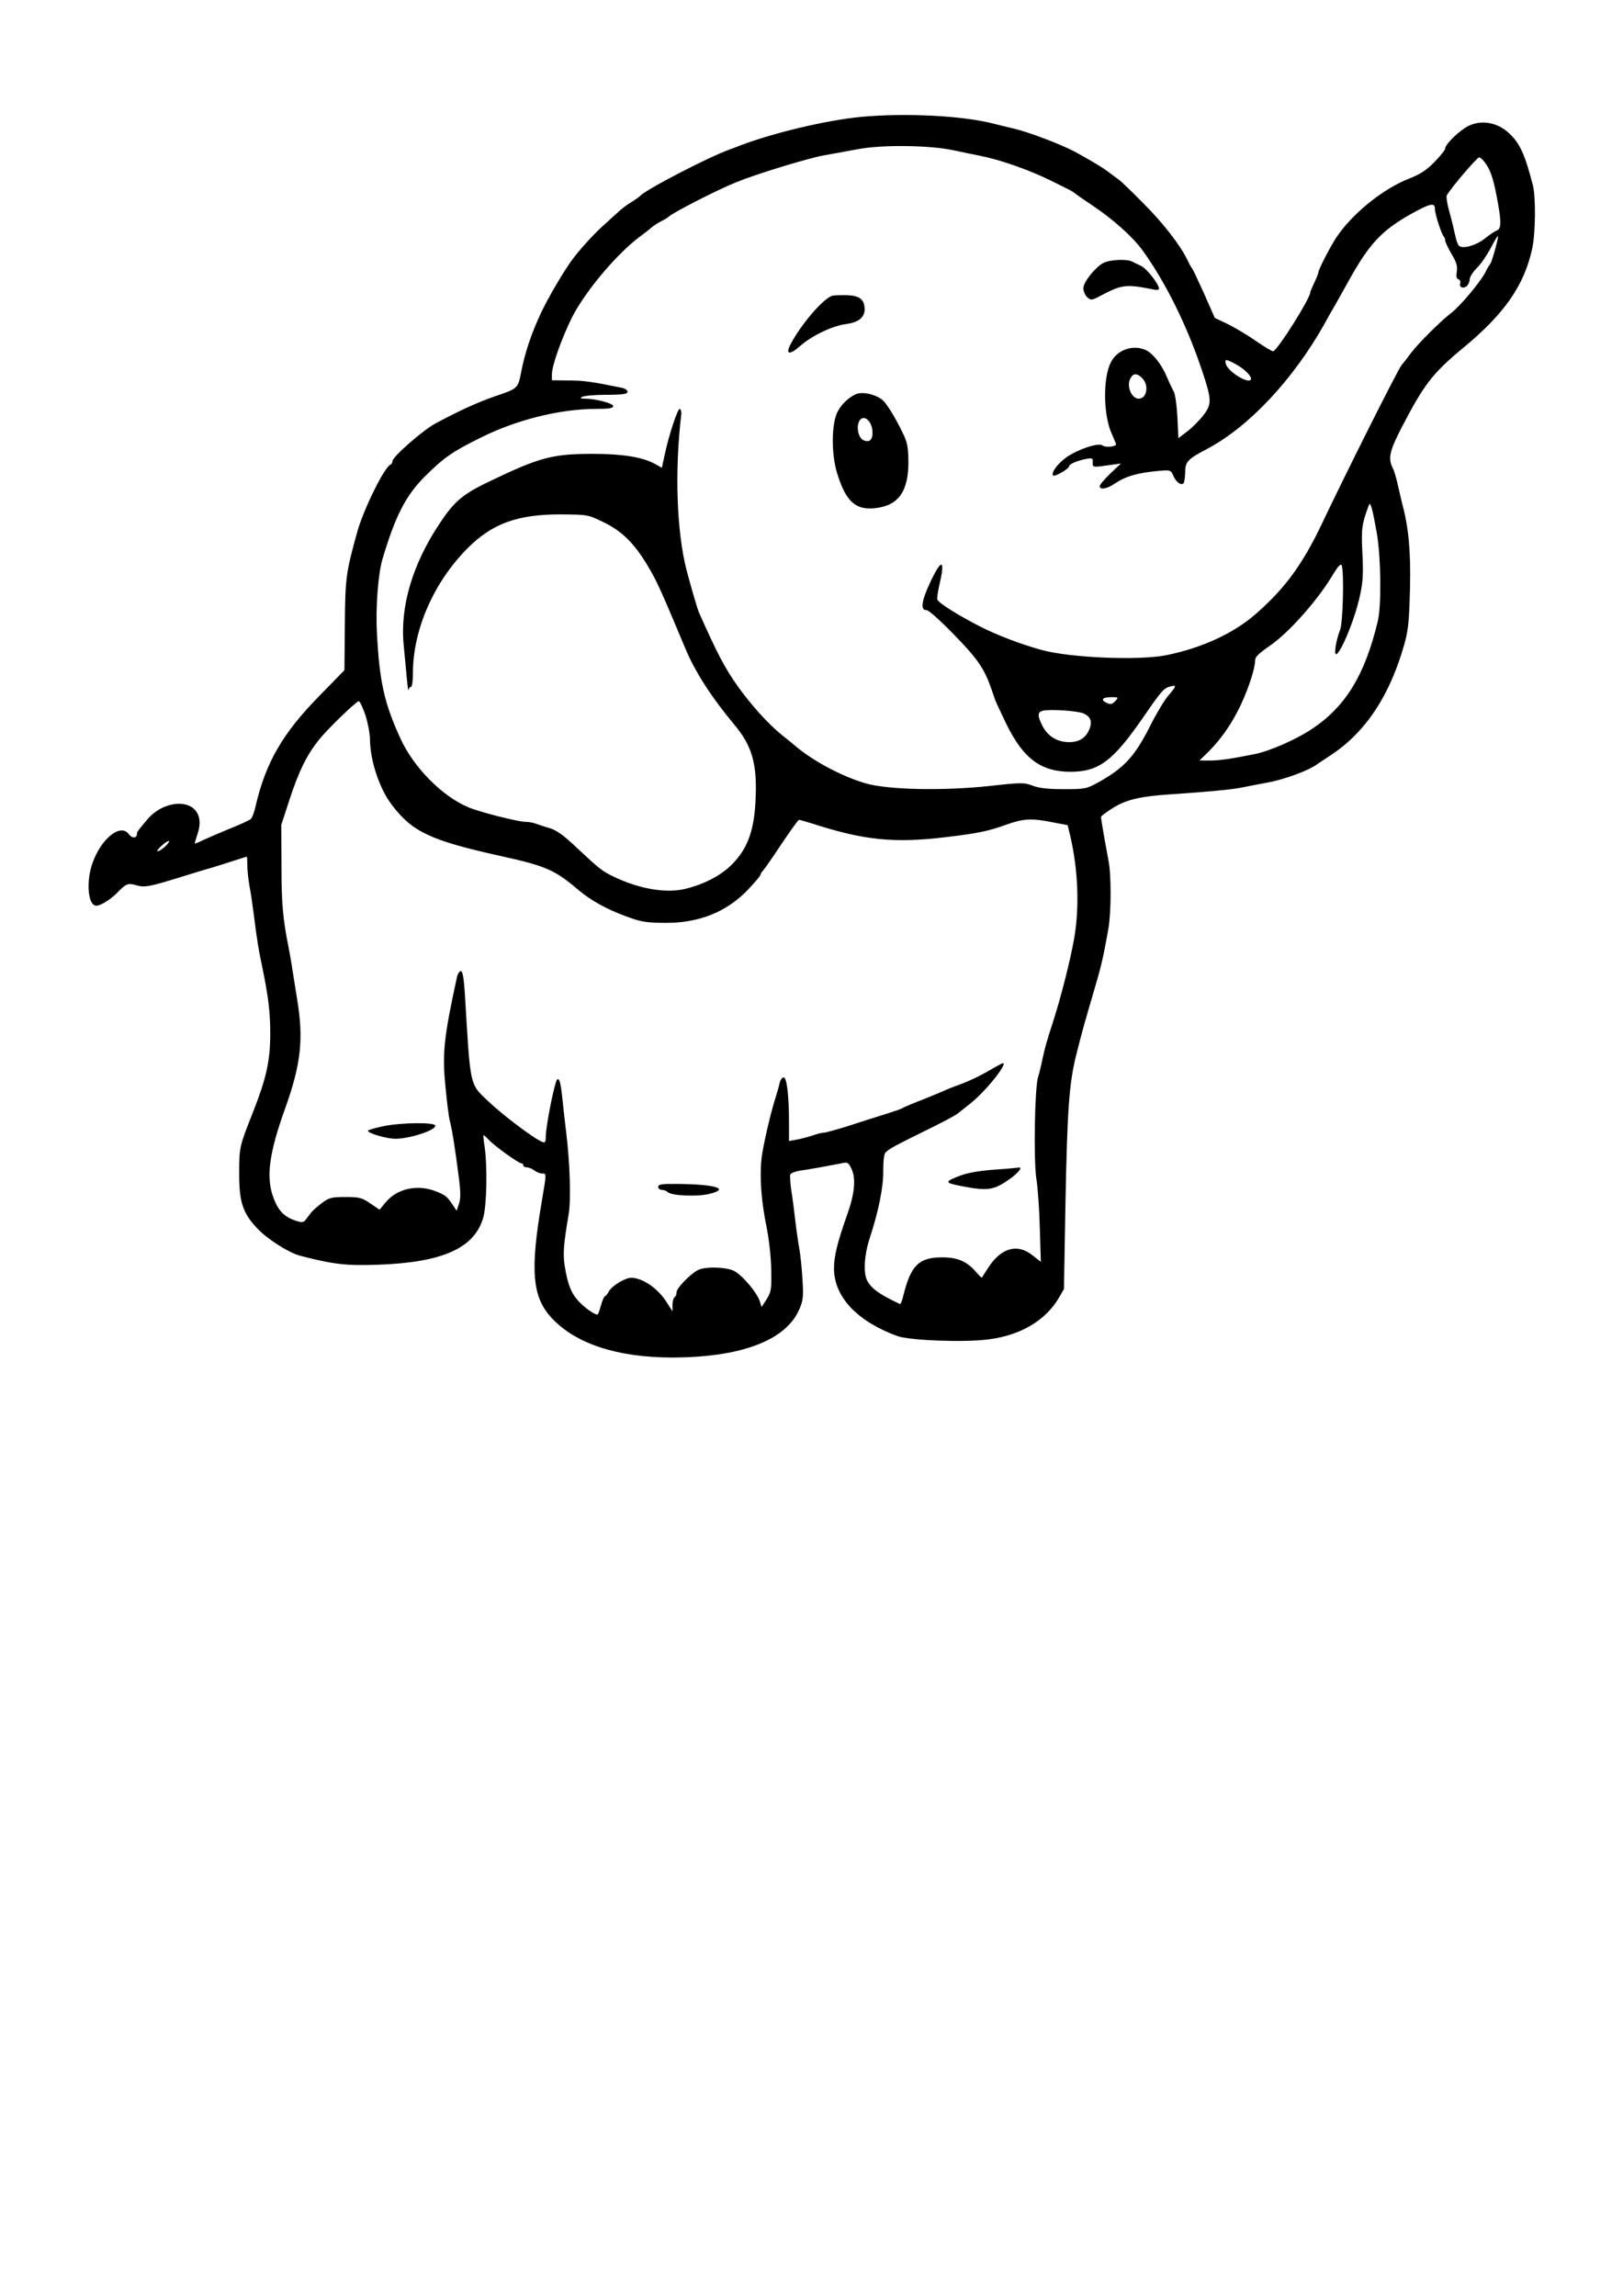 <?xml version="1.0" encoding="UTF-8" standalone="yes"?>
<svg version="1.0" xmlns="http://www.w3.org/2000/svg" width="794" height="1123" viewBox="0 0 794 1123" preserveAspectRatio="xMidYMid meet">
  <g transform="translate(0,1123) scale(0.1,-0.1)" fill="#000000" stroke="none">
    <path d="M4210 10658 c-165 -16 -416 -75 -585 -138 -11 -5 -36 -14 -55 -21
-106 -38 -418 -200 -440 -229 -3 -3 -21 -16 -40 -28 -19 -11 -46 -31 -60 -44
-14 -13 -48 -43 -75 -68 -45 -40 -102 -102 -145 -156 -41 -51 -128 -198 -165
-278 -48 -104 -77 -191 -96 -289 -15 -77 -16 -78 -129 -116 -84 -29 -176 -71
-291 -133 -60 -32 -209 -163 -209 -183 0 -8 -4 -15 -9 -17 -30 -11 -133 -220
-164 -332 -55 -200 -58 -222 -60 -453 l-2 -221 -121 -124 c-182 -185 -265
-329 -314 -543 -6 -27 -16 -55 -23 -61 -7 -6 -54 -28 -105 -48 -51 -21 -109
-46 -130 -56 -20 -10 -38 -17 -39 -16 -1 1 5 22 13 46 20 58 11 103 -25 130
-57 40 -162 13 -221 -59 -48 -57 -50 -60 -50 -70 0 -22 -24 -23 -40 -1 -40 54
-134 -20 -177 -140 -33 -92 -23 -210 18 -210 22 0 71 31 104 65 42 43 51 47
92 35 41 -12 63 -8 233 45 47 15 99 30 115 35 17 4 66 20 110 34 44 14 81 26
82 26 2 0 3 -20 3 -44 0 -24 5 -67 10 -97 6 -29 15 -91 21 -138 16 -128 24
-178 42 -261 30 -146 40 -226 39 -335 -1 -128 -20 -212 -86 -379 -65 -164 -66
-169 -66 -297 0 -140 18 -194 91 -270 50 -52 153 -117 207 -131 161 -42 227
-50 382 -44 315 11 471 81 514 230 17 59 21 248 7 346 -5 30 -7 56 -6 58 1 1
13 -9 26 -23 28 -30 146 -115 159 -115 6 0 10 -4 10 -10 0 -5 8 -10 18 -10 9
0 26 -7 36 -15 11 -8 28 -15 38 -15 22 0 22 3 -1 -133 -59 -345 -48 -474 52
-578 118 -123 318 -188 582 -189 338 0 559 83 625 235 19 44 21 62 16 145 -3
52 -10 122 -16 155 -6 33 -15 96 -20 140 -5 44 -13 109 -19 143 -5 35 -7 70
-5 77 3 7 24 15 47 19 51 7 137 23 194 34 41 9 42 9 59 -26 22 -46 15 -122
-21 -222 -49 -138 -65 -205 -65 -264 0 -139 113 -259 310 -331 60 -22 334 -32
448 -16 155 20 276 92 341 201 l26 45 7 400 c9 476 18 605 53 745 31 123 35
136 93 335 30 101 41 151 64 280 15 85 15 272 0 340 -8 41 -32 176 -36 208 -1
5 27 25 60 46 67 41 134 56 284 66 181 12 307 24 350 34 25 5 76 15 114 22 83
14 210 60 251 92 6 4 35 23 65 43 172 113 291 294 362 549 18 66 22 113 26
269 4 182 -7 297 -38 411 -4 17 -13 57 -21 90 -7 33 -18 72 -26 87 -23 46 -15
82 42 193 112 216 152 268 305 395 201 166 297 305 336 485 16 73 18 252 3
309 -38 148 -63 204 -114 252 -62 61 -154 72 -220 27 -47 -32 -95 -82 -95
-100 0 -7 -24 -36 -52 -65 -39 -40 -71 -61 -123 -81 -130 -50 -284 -176 -359
-291 -30 -46 -86 -155 -86 -167 0 -5 -9 -29 -20 -51 -11 -23 -20 -45 -20 -48
0 -29 -157 -279 -181 -288 -4 -2 -43 21 -86 51 -43 30 -106 67 -139 83 l-61
29 -53 120 c-30 66 -56 122 -60 125 -3 3 -13 21 -22 40 -32 68 -119 181 -216
277 -53 54 -106 105 -117 113 -11 8 -36 26 -55 41 -33 24 -84 54 -160 96 -67
36 -227 97 -300 114 -19 4 -62 15 -95 23 -151 40 -434 55 -655 34z m450 -162
c41 -9 100 -21 130 -27 99 -19 243 -69 350 -122 58 -28 107 -53 110 -56 3 -3
43 -32 90 -63 104 -69 200 -155 249 -222 112 -154 219 -370 292 -590 47 -140
48 -163 7 -216 -18 -24 -54 -60 -78 -79 l-45 -34 -5 104 c-3 57 -11 113 -18
124 -6 11 -21 42 -32 68 -25 61 -66 114 -101 133 -62 31 -142 5 -174 -57 -40
-77 -38 -259 4 -351 11 -26 21 -49 21 -51 0 -12 -53 -17 -66 -6 -18 15 -112
-15 -173 -55 -45 -31 -81 -79 -69 -92 8 -7 78 33 78 45 0 11 41 28 82 36 32 6
35 5 34 -17 -1 -25 -2 -25 88 -12 l50 7 -52 -49 c-29 -28 -52 -55 -52 -62 0
-19 34 -14 71 11 57 38 111 54 220 64 55 5 57 4 70 -26 14 -30 34 -45 48 -36
4 2 8 25 9 51 0 56 11 68 107 118 206 109 423 341 577 616 13 25 35 63 48 85
12 22 44 78 70 125 99 178 159 242 302 323 96 53 118 58 118 24 0 -24 32 -122
43 -134 4 -3 7 -12 7 -19 0 -7 14 -37 31 -66 24 -40 30 -60 26 -86 -4 -23 -2
-35 8 -38 8 -3 11 -12 9 -19 -8 -19 14 -29 31 -15 8 7 15 22 15 34 0 11 16 36
34 54 19 18 49 62 68 97 18 35 34 62 36 60 5 -4 -30 -128 -37 -135 -3 -3 -15
-22 -25 -43 -25 -48 -123 -165 -168 -199 -51 -39 -160 -148 -194 -193 -16 -22
-37 -49 -46 -59 -17 -18 -275 -533 -396 -788 -92 -192 -180 -311 -322 -434
-108 -93 -260 -163 -431 -198 -132 -28 -473 -14 -614 25 -98 27 -217 72 -299
114 -104 53 -204 115 -210 132 -3 6 2 37 9 70 31 130 12 135 -45 13 -42 -89
-48 -136 -18 -134 10 1 68 -51 135 -120 115 -118 148 -165 183 -266 7 -19 15
-44 19 -55 4 -11 29 -63 54 -116 83 -169 168 -233 312 -234 141 0 209 51 361
271 89 129 97 138 132 147 29 7 28 2 -12 -45 -19 -21 -60 -90 -91 -152 -74
-146 -125 -201 -247 -270 -64 -35 -67 -36 -174 -36 -77 0 -121 5 -152 17 -42
16 -55 16 -216 -2 -228 -24 -496 -18 -603 14 -113 33 -254 108 -338 179 -18
15 -49 41 -70 57 -64 51 -147 143 -212 233 -66 92 -102 161 -194 367 -8 19
-39 126 -60 205 -49 191 -59 487 -26 765 1 11 -2 22 -7 25 -10 6 -55 -132 -75
-227 l-13 -61 -34 19 c-60 33 -157 49 -302 49 -198 0 -260 -16 -502 -132 -135
-64 -176 -98 -249 -208 -133 -199 -195 -408 -176 -597 4 -43 11 -114 15 -158
4 -44 8 -72 8 -62 1 9 7 17 12 17 6 0 10 29 10 67 0 213 102 446 269 613 119
119 243 164 451 164 135 -1 135 -1 210 -37 92 -44 152 -103 219 -215 45 -75
67 -125 183 -402 47 -114 128 -240 240 -374 85 -101 111 -188 105 -350 -5
-165 -38 -257 -120 -338 -55 -54 -143 -98 -235 -118 -93 -19 -220 4 -342 63
-54 26 -70 39 -180 142 -62 59 -97 84 -130 94 -25 7 -55 17 -68 22 -13 5 -35
9 -50 9 -36 0 -227 48 -282 72 -128 54 -268 196 -332 338 -78 170 -102 278
-114 514 -7 125 6 291 27 361 64 215 115 312 208 405 94 93 134 121 276 191
173 86 383 138 558 139 67 0 87 3 87 14 0 13 -87 36 -138 36 -14 0 -23 2 -21
5 10 9 55 14 142 14 67 1 87 4 87 15 0 7 -12 16 -27 19 -146 30 -189 36 -260
36 l-83 1 0 29 c0 43 47 174 97 276 66 131 224 318 338 401 22 16 46 35 53 42
8 7 28 20 45 29 18 9 34 19 37 22 14 17 236 131 330 169 100 41 349 117 430
132 36 6 110 20 165 30 120 23 346 20 465 -4z m2613 -73 c24 -38 37 -83 57
-197 15 -86 13 -116 -7 -123 -10 -4 -36 -21 -58 -39 -46 -37 -117 -55 -130
-33 -5 7 -12 29 -16 48 -4 20 -16 70 -27 110 -12 41 -18 80 -14 86 26 43 148
185 158 185 8 0 24 -17 37 -37z m-1228 -974 c40 -22 75 -55 75 -71 0 -34 -112
31 -123 72 -6 25 -1 25 48 -1z m-455 -71 c32 -35 20 -98 -19 -98 -36 0 -61 62
-41 99 14 27 34 27 60 -1z m1146 -758 c20 -119 23 -354 4 -430 -63 -262 -157
-416 -321 -525 -77 -52 -210 -110 -283 -124 -120 -24 -172 -31 -218 -31 l-50
0 41 40 c65 65 117 139 161 232 39 83 70 179 70 216 0 19 13 32 80 79 88 62
228 220 297 336 29 48 43 63 47 51 12 -33 6 -281 -8 -315 -8 -19 -17 -53 -21
-76 -23 -139 87 91 120 252 13 62 15 106 10 200 -6 118 -3 142 32 235 7 20 18
-20 39 -140z m-1280 -819 c-15 -16 -22 -18 -42 -9 -32 15 -21 28 23 28 35 0
36 -1 19 -19z m-3668 -70 c12 -38 22 -91 22 -118 1 -104 46 -240 107 -320 100
-132 190 -174 528 -249 223 -49 268 -68 381 -164 62 -53 139 -96 234 -131 75
-28 98 -32 190 -33 167 -2 303 52 408 161 34 36 62 69 62 73 0 5 6 15 13 22 7
7 48 66 91 131 43 64 81 117 85 117 4 0 34 -9 67 -19 251 -81 398 -96 649 -66
160 19 211 30 297 61 84 30 123 33 227 12 l74 -14 12 -49 c39 -166 47 -350 20
-505 -19 -108 -63 -282 -104 -410 -33 -102 -38 -121 -51 -180 -6 -30 -16 -71
-22 -90 -16 -55 -22 -403 -8 -495 7 -44 15 -154 17 -244 l5 -163 -41 32 c-74
60 -155 36 -218 -63 -15 -23 -28 -44 -29 -46 -2 -2 -17 13 -33 32 -43 48 -88
67 -161 67 -115 0 -154 -39 -191 -188 -5 -24 -13 -42 -17 -40 -100 47 -139 75
-160 115 -19 36 -14 125 12 204 44 135 68 251 67 333 0 50 4 83 12 90 22 20
49 34 193 105 78 38 150 76 160 85 11 8 36 29 58 46 74 57 189 200 162 200 -2
0 -36 -18 -75 -41 -38 -22 -95 -49 -126 -60 -31 -11 -64 -24 -73 -28 -9 -5
-60 -26 -112 -47 -52 -20 -99 -40 -105 -44 -5 -4 -44 -17 -85 -30 -41 -13
-122 -38 -179 -57 -57 -18 -111 -33 -120 -33 -9 0 -34 -6 -56 -14 -22 -7 -57
-17 -77 -20 l-38 -7 0 88 c0 135 -11 223 -26 223 -8 0 -16 -12 -20 -27 -3 -16
-12 -46 -19 -69 -20 -61 -51 -189 -65 -270 -16 -91 -9 -226 20 -364 12 -61 22
-149 23 -210 2 -96 0 -108 -22 -144 l-25 -39 -10 31 c-14 40 -79 118 -120 143
-36 22 -147 26 -183 6 -40 -22 -103 -88 -103 -107 0 -10 -4 -22 -10 -25 -5 -3
-10 -20 -10 -38 l0 -31 -29 45 c-42 67 -118 119 -173 119 -30 0 -94 -39 -109
-66 -7 -13 -16 -24 -19 -24 -4 0 -13 -20 -20 -45 -7 -25 -14 -45 -17 -45 -16
0 -65 35 -94 67 -36 40 -52 81 -67 175 -8 56 -5 103 20 249 12 71 6 254 -12
399 -6 47 -14 122 -19 168 -8 78 -15 102 -26 91 -12 -13 -55 -229 -55 -278 0
-26 -3 -32 -16 -27 -40 15 -196 133 -265 199 -93 89 -87 63 -115 530 -5 74
-11 107 -19 107 -7 0 -15 -12 -19 -27 -64 -294 -73 -374 -57 -536 7 -73 16
-148 21 -167 12 -45 28 -148 44 -275 10 -76 10 -108 1 -134 l-11 -33 -19 28
c-27 41 -35 48 -83 67 -91 36 -192 13 -248 -57 l-27 -33 -46 31 c-41 28 -53
31 -122 31 -68 0 -79 -3 -115 -30 -21 -16 -44 -36 -51 -45 -6 -8 -18 -23 -26
-34 -12 -16 -18 -17 -50 -7 -56 19 -84 47 -108 109 -39 101 -24 219 57 443 76
214 90 335 58 529 -8 52 -19 120 -24 150 -4 30 -13 78 -18 105 -28 139 -35
215 -35 399 l-1 201 42 129 c45 136 82 211 141 286 45 56 183 189 196 190 6 0
20 -31 33 -69z m3514 9 c33 -16 42 -38 29 -73 -17 -45 -50 -67 -100 -67 -59 0
-104 28 -131 79 -26 52 -25 68 3 75 39 8 171 -1 199 -14z m-4498 -654 c-16
-13 -31 -22 -34 -19 -3 2 8 16 24 29 15 14 31 23 33 20 3 -3 -8 -16 -23 -30z"/>
    <path d="M5398 9944 c-41 -22 -98 -94 -98 -124 0 -15 9 -35 19 -44 18 -16 22
-16 72 11 97 51 121 53 242 29 24 -6 37 -5 37 2 0 22 -60 98 -87 111 -15 7
-36 17 -45 22 -26 13 -109 9 -140 -7z"/>
    <path d="M4074 9784 c-44 -10 -157 -142 -208 -241 -24 -48 -2 -50 49 -5 58 51
157 98 224 107 61 8 91 32 91 73 -1 46 -23 65 -82 68 -29 1 -63 0 -74 -2z"/>
    <path d="M4190 9303 c-35 -14 -72 -48 -92 -86 -30 -57 -32 -202 -4 -297 42
-140 89 -185 183 -176 118 11 169 82 167 233 -1 69 -6 93 -30 140 -29 61 -70
129 -91 151 -29 30 -98 48 -133 35z m78 -180 c3 -42 -12 -59 -42 -47 -32 12
-41 87 -12 106 22 14 51 -18 54 -59z"/>
    <path d="M1878 5722 c-43 -9 -78 -19 -78 -23 0 -12 91 -39 134 -39 70 0 196
41 196 64 0 17 -163 16 -252 -2z"/>
    <path d="M4865 5509 c-68 -5 -130 -15 -164 -28 -82 -31 -82 -36 0 -52 135 -26
161 -22 247 40 37 28 56 54 35 50 -5 -1 -57 -6 -118 -10z"/>
    <path d="M3220 5425 c0 -8 8 -15 18 -15 10 0 23 -5 29 -11 18 -18 144 -23 202
-9 104 25 34 47 -151 49 -81 1 -98 -2 -98 -14z"/>
  </g>
</svg>